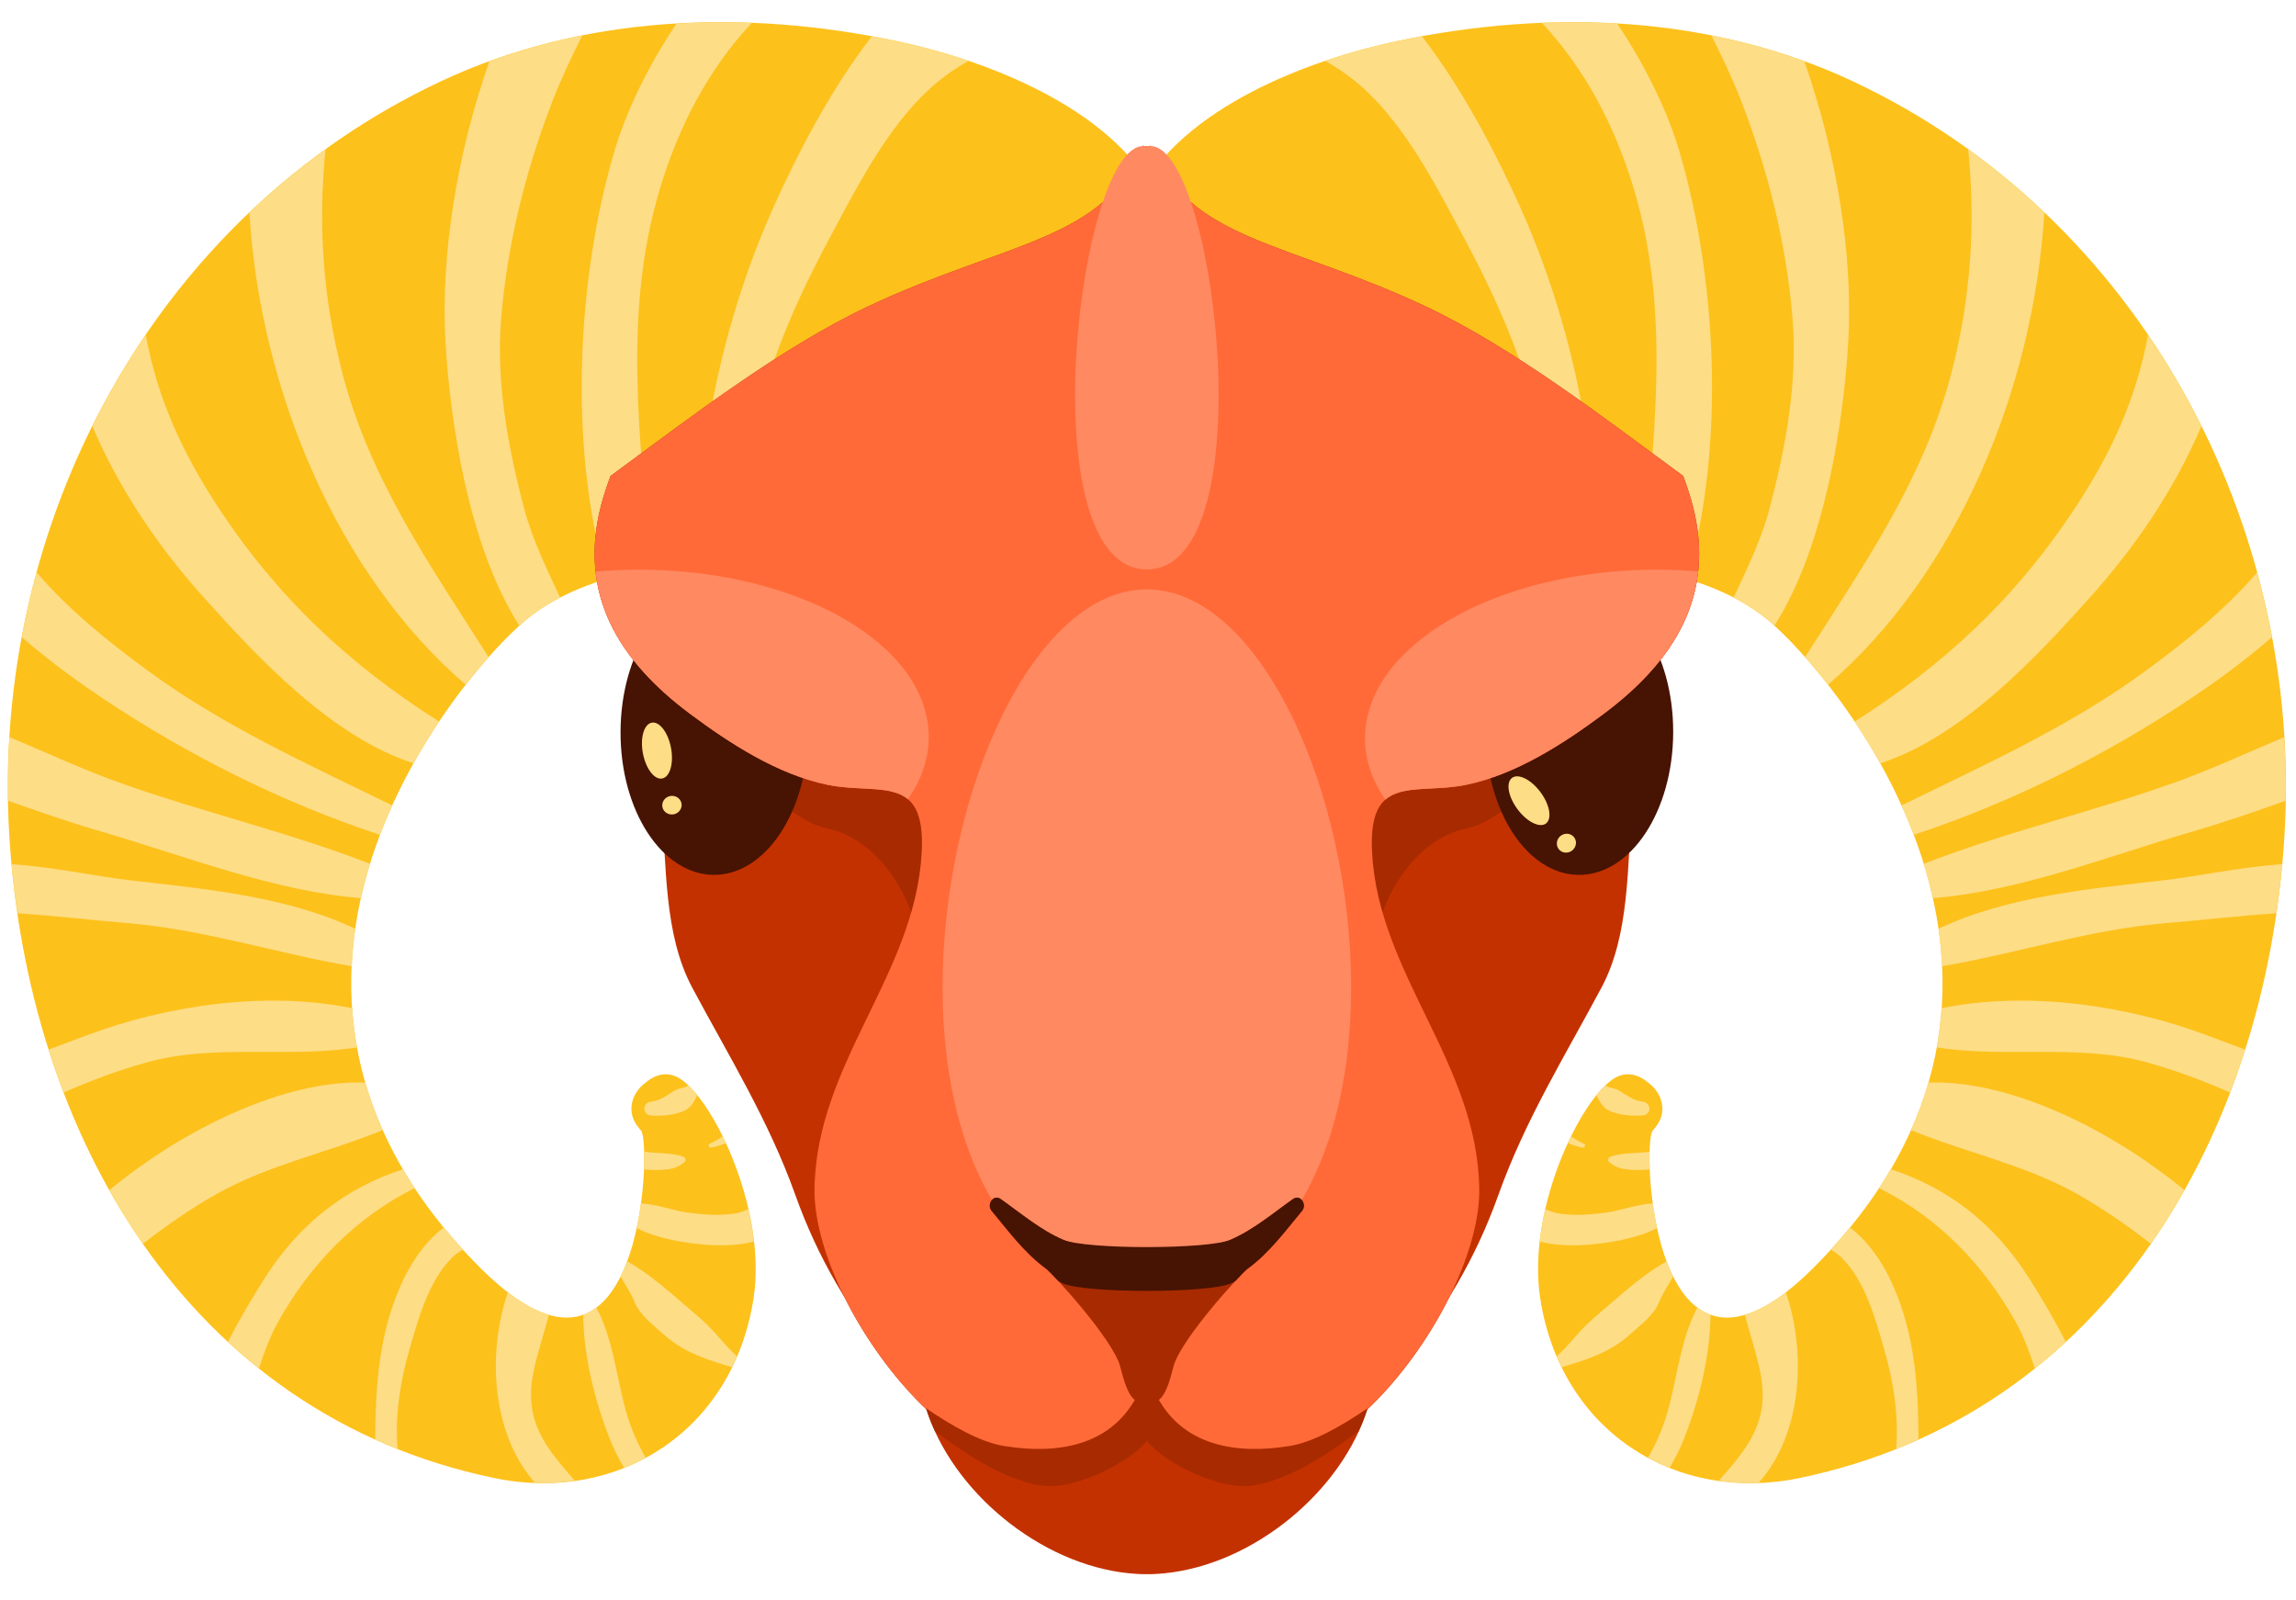 <svg xmlns="http://www.w3.org/2000/svg" width="89" height="62" viewBox="0 0 89 62" fill="none"><path d="M71.822 3.151C66.323 0.57 60.036 0.353 54.17 1.589C50.744 2.311 45.845 4.156 44.095 7.574C40.426 10.961 44.656 18.478 47.054 21.375C48.898 23.6 52.171 23.932 54.837 24.033C55.689 24.064 56.696 23.888 57.636 23.527V23.529C57.611 23.699 57.808 23.857 57.948 23.709C60.475 21.037 65.921 21.855 68.533 24.033C71.051 26.129 81.324 38.109 70.293 49.142C63.994 55.443 63.643 44.324 64.061 43.826C64.1 43.785 64.135 43.742 64.166 43.697C64.678 43.086 64.406 42.326 63.883 41.959C63.606 41.719 63.212 41.541 62.77 41.699C61.45 42.174 59.146 46.769 59.706 50.342C60.511 55.481 64.96 58.285 69.753 57.289C81.661 54.814 87.833 43.941 88.55 32.441C89.306 20.281 82.943 8.371 71.822 3.151Z" fill="#FDC11C"></path><path d="M71.89 27.967C72.227 28.471 72.56 29.012 72.88 29.586C76.071 28.565 78.96 25.438 80.968 23.207C82.796 21.178 84.302 18.943 85.333 16.518C84.724 15.291 84.031 14.108 83.263 12.977C82.817 15.403 81.88 17.471 80.521 19.559C78.18 23.156 75.362 25.766 71.89 27.967Z" fill="#FDDD85"></path><path d="M74.566 33.482C74.7 33.916 74.819 34.359 74.92 34.812C78.292 34.544 81.769 33.169 84.929 32.249C86.163 31.892 87.383 31.468 88.599 31.038C88.614 30.212 88.595 29.39 88.546 28.569C87.083 29.186 85.669 29.835 84.39 30.296C81.205 31.445 77.738 32.244 74.566 33.482Z" fill="#FDDD85"></path><path d="M62.306 43.01C62.678 43.227 63.257 43.264 63.675 43.235C64.029 43.21 64.014 42.739 63.675 42.698C63.277 42.647 63.071 42.452 62.743 42.26C62.628 42.192 62.473 42.176 62.347 42.133C62.305 42.119 62.269 42.088 62.23 42.067C62.117 42.174 62.001 42.305 61.885 42.45C61.989 42.684 62.127 42.904 62.306 43.01Z" fill="#FDDD85"></path><path d="M63.162 45.336C63.425 45.359 63.686 45.35 63.948 45.326C63.938 45.072 63.937 44.842 63.943 44.638C63.432 44.716 62.914 44.665 62.428 44.829C62.348 44.856 62.296 44.974 62.373 45.038C62.634 45.254 62.825 45.305 63.162 45.336Z" fill="#FDDD85"></path><path d="M61.337 44.479C61.423 44.497 61.491 44.368 61.4 44.329C61.219 44.251 61.054 44.155 60.901 44.044C60.858 44.13 60.814 44.216 60.772 44.306C60.953 44.381 61.14 44.441 61.337 44.479Z" fill="#FDDD85"></path><path d="M67.492 3.91C68.531 6.59 69.245 9.45 69.482 12.313C69.69 14.813 69.222 17.333 68.586 19.735C68.274 20.913 67.722 22.04 67.198 23.167C67.69 23.423 68.145 23.71 68.532 24.034C68.608 24.097 68.692 24.169 68.781 24.251C70.796 21.101 71.477 16.138 71.645 13.231C71.832 9.934 71.209 5.981 69.942 2.375C68.764 1.946 67.56 1.613 66.338 1.372C66.753 2.206 67.157 3.047 67.492 3.91Z" fill="#FDDD85"></path><path d="M68.228 53.156C68.64 55.136 67.698 56.158 66.628 57.394C67.131 57.464 67.645 57.494 68.169 57.474C69.82 55.638 70.056 52.519 69.224 50.089C68.633 50.542 68.107 50.819 67.634 50.958C67.831 51.699 68.079 52.436 68.228 53.156Z" fill="#FDDD85"></path><path d="M63.329 7.309C64.827 12.278 64.033 17.153 63.709 22.108C64.281 22.176 64.849 22.288 65.396 22.448C66.908 17.233 66.523 10.712 65.101 5.874C64.663 4.383 63.812 2.586 62.689 0.915C61.717 0.858 60.742 0.846 59.767 0.884C61.472 2.709 62.608 4.916 63.329 7.309Z" fill="#FDDD85"></path><path d="M69.969 25.471C70.251 25.789 70.55 26.149 70.859 26.541C75.809 22.283 78.827 15.15 79.246 8.23C78.323 7.355 77.336 6.539 76.293 5.786C76.573 8.619 76.426 11.449 75.634 14.486C74.552 18.631 72.196 21.969 69.969 25.471Z" fill="#FDDD85"></path><path d="M74.368 55.793C74.356 53.902 74.25 52.051 73.561 50.264C73.172 49.248 72.577 48.231 71.702 47.573C71.468 47.86 71.221 48.145 70.958 48.432C71.109 48.516 71.254 48.612 71.374 48.733C72.3 49.639 72.7 51.126 73.046 52.333C73.4 53.556 73.604 54.882 73.5 56.161C73.794 56.043 74.083 55.92 74.368 55.793Z" fill="#FDDD85"></path><path d="M65.255 55.818C65.843 54.343 66.292 52.591 66.304 50.957C66.122 50.891 65.954 50.793 65.798 50.676C65.198 51.793 65.032 53.166 64.73 54.389C64.544 55.139 64.263 55.842 63.88 56.504C64.151 56.65 64.429 56.783 64.716 56.897C64.942 56.521 65.126 56.145 65.255 55.818Z" fill="#FDDD85"></path><path d="M78.646 49.531C77.3 47.416 75.513 46.041 73.285 45.316C73.14 45.562 73 45.806 72.838 46.05C75.117 47.185 76.89 48.999 78.151 51.271C78.442 51.798 78.669 52.406 78.876 53.041C79.288 52.711 79.691 52.369 80.078 52.012C79.595 51.07 79.075 50.205 78.646 49.531Z" fill="#FDDD85"></path><path d="M74.751 41.959C74.573 42.568 74.348 43.184 74.073 43.801C76.147 44.658 78.469 45.137 80.468 46.252C81.48 46.816 82.446 47.492 83.373 48.209C83.84 47.539 84.27 46.844 84.675 46.127C81.737 43.713 77.856 41.852 74.751 41.959Z" fill="#FDDD85"></path><path d="M83.937 34.111C81.121 34.441 77.82 34.719 75.142 36C75.211 36.477 75.253 36.961 75.275 37.451C78.158 36.961 81 36.027 83.937 35.783C85.375 35.662 86.798 35.492 88.237 35.4C88.33 34.767 88.408 34.132 88.466 33.492C86.782 33.617 85.086 33.979 83.937 34.111Z" fill="#FDDD85"></path><path d="M60.53 52.994C61.477 52.707 62.374 52.443 63.151 51.748C63.543 51.4 64.112 50.978 64.309 50.478C64.455 50.111 64.673 49.804 64.856 49.474C64.764 49.286 64.68 49.091 64.604 48.888C63.815 49.326 63.1 49.949 62.426 50.531C61.969 50.925 61.555 51.252 61.156 51.705C60.883 52.018 60.633 52.307 60.345 52.57C60.407 52.713 60.464 52.859 60.53 52.994Z" fill="#FDDD85"></path><path d="M83.222 41.178C84.33 41.487 85.4 41.885 86.443 42.346C86.654 41.799 86.847 41.244 87.028 40.684C86.502 40.481 85.996 40.297 85.549 40.129C82.48 38.973 78.618 38.393 75.259 39.078C75.224 39.578 75.161 40.084 75.068 40.596C77.69 41.02 80.601 40.443 83.222 41.178Z" fill="#FDDD85"></path><path d="M83.168 26.004C80.245 28.149 76.944 29.635 73.704 31.219C73.872 31.59 74.034 31.967 74.183 32.358C77.958 31.114 81.578 29.297 84.874 27.106C85.683 26.567 86.895 25.715 88.069 24.696C87.911 23.85 87.719 23.014 87.493 22.186C86.24 23.646 84.688 24.891 83.168 26.004Z" fill="#FDDD85"></path><path d="M61.591 48.242C62.275 48.187 63.441 48.019 64.234 47.599C64.165 47.279 64.109 46.958 64.066 46.644C63.459 46.675 62.789 46.927 62.262 46.998C61.655 47.078 61.052 47.129 60.443 47.037C60.246 47.006 60.068 46.939 59.898 46.867C59.804 47.279 59.733 47.701 59.685 48.121C60.323 48.293 61.073 48.285 61.591 48.242Z" fill="#FDDD85"></path><path d="M61.667 22.07C62.147 17.336 60.591 11.701 58.922 8.013C58.053 6.096 56.775 3.547 55.116 1.405C54.8 1.462 54.484 1.522 54.17 1.589C53.306 1.771 52.347 2.025 51.368 2.358C51.895 2.66 52.405 3.01 52.888 3.455C54.552 4.985 55.72 7.297 56.777 9.27C58.366 12.237 59.617 15.274 60.038 18.627C60.195 19.883 60.157 21.139 60.115 22.393C60.608 22.232 61.128 22.123 61.667 22.07Z" fill="#FDDD85"></path><path d="M0.364 32.441C1.081 43.941 7.251 54.814 19.161 57.289C23.953 58.285 28.402 55.48 29.207 50.342C29.767 46.77 27.462 42.174 26.143 41.699C25.701 41.541 25.306 41.719 25.031 41.959C24.508 42.326 24.236 43.086 24.748 43.697C24.777 43.742 24.813 43.785 24.852 43.826C25.27 44.324 24.918 55.443 18.619 49.142C7.59 38.109 17.862 26.128 20.38 24.033C22.992 21.855 28.438 21.037 30.965 23.709C31.106 23.857 31.303 23.699 31.275 23.529V23.527C32.216 23.888 33.224 24.064 34.074 24.033C36.74 23.931 40.015 23.599 41.859 21.375C44.256 18.479 48.486 10.961 44.818 7.574C43.068 4.156 38.168 2.311 34.742 1.589C28.877 0.353 22.588 0.569 17.09 3.151C5.968 8.371 -0.394 20.281 0.364 32.441Z" fill="#FDC11C"></path><path d="M17.021 27.967C16.685 28.471 16.352 29.012 16.033 29.586C12.841 28.565 9.953 25.438 7.943 23.207C6.115 21.178 4.611 18.943 3.579 16.518C4.189 15.291 4.881 14.108 5.65 12.977C6.095 15.403 7.032 17.471 8.391 19.559C10.731 23.156 13.55 25.766 17.021 27.967Z" fill="#FDDD85"></path><path d="M14.346 33.482C14.211 33.916 14.093 34.359 13.992 34.812C10.62 34.544 7.142 33.169 3.984 32.249C2.75 31.892 1.529 31.468 0.312 31.038C0.298 30.212 0.318 29.39 0.367 28.569C1.829 29.186 3.243 29.835 4.523 30.296C7.706 31.445 11.173 32.244 14.346 33.482Z" fill="#FDDD85"></path><path d="M26.605 43.01C26.233 43.227 25.655 43.264 25.236 43.235C24.883 43.21 24.897 42.739 25.236 42.698C25.635 42.647 25.84 42.452 26.167 42.26C26.283 42.192 26.437 42.176 26.564 42.133C26.606 42.119 26.642 42.088 26.682 42.067C26.794 42.174 26.91 42.305 27.026 42.45C26.923 42.684 26.784 42.904 26.605 43.01Z" fill="#FDDD85"></path><path d="M25.749 45.336C25.485 45.359 25.224 45.35 24.963 45.326C24.973 45.072 24.974 44.842 24.968 44.638C25.478 44.716 25.997 44.665 26.483 44.829C26.564 44.856 26.615 44.974 26.539 45.038C26.276 45.254 26.086 45.305 25.749 45.336Z" fill="#FDDD85"></path><path d="M27.575 44.479C27.489 44.497 27.419 44.368 27.511 44.329C27.693 44.251 27.857 44.155 28.011 44.044C28.054 44.13 28.097 44.216 28.138 44.306C27.958 44.381 27.772 44.441 27.575 44.479Z" fill="#FDDD85"></path><path d="M21.419 3.91C20.38 6.59 19.667 9.45 19.429 12.313C19.222 14.813 19.689 17.333 20.325 19.735C20.638 20.913 21.189 22.04 21.714 23.167C21.22 23.423 20.767 23.71 20.379 24.034C20.304 24.097 20.22 24.169 20.13 24.251C18.115 21.101 17.433 16.138 17.267 13.231C17.079 9.934 17.701 5.981 18.969 2.375C20.146 1.946 21.351 1.613 22.573 1.372C22.157 2.206 21.753 3.047 21.419 3.91Z" fill="#FDDD85"></path><path d="M20.684 53.156C20.272 55.136 21.214 56.158 22.284 57.394C21.781 57.464 21.267 57.494 20.743 57.474C19.093 55.638 18.856 52.519 19.687 50.089C20.279 50.542 20.805 50.819 21.278 50.958C21.081 51.699 20.833 52.436 20.684 53.156Z" fill="#FDDD85"></path><path d="M25.583 7.309C24.085 12.278 24.878 17.153 25.202 22.108C24.63 22.176 24.061 22.288 23.514 22.448C22.004 17.233 22.389 10.712 23.811 5.874C24.249 4.383 25.098 2.586 26.222 0.915C27.194 0.858 28.168 0.846 29.144 0.884C27.438 2.709 26.303 4.916 25.583 7.309Z" fill="#FDDD85"></path><path d="M18.942 25.471C18.66 25.789 18.361 26.149 18.053 26.541C13.102 22.283 10.084 15.15 9.666 8.23C10.588 7.355 11.576 6.539 12.619 5.786C12.338 8.619 12.485 11.449 13.277 14.486C14.358 18.631 16.714 21.969 18.942 25.471Z" fill="#FDDD85"></path><path d="M14.544 55.793C14.554 53.902 14.662 52.051 15.349 50.264C15.74 49.248 16.333 48.231 17.208 47.573C17.442 47.86 17.69 48.145 17.952 48.432C17.802 48.516 17.658 48.612 17.536 48.733C16.612 49.639 16.212 51.126 15.864 52.333C15.512 53.556 15.307 54.882 15.411 56.161C15.117 56.043 14.829 55.92 14.544 55.793Z" fill="#FDDD85"></path><path d="M23.655 55.818C23.069 54.343 22.62 52.591 22.607 50.957C22.79 50.891 22.957 50.793 23.114 50.676C23.713 51.793 23.879 53.166 24.181 54.389C24.367 55.139 24.649 55.842 25.03 56.504C24.76 56.65 24.481 56.783 24.195 56.897C23.97 56.521 23.786 56.145 23.655 55.818Z" fill="#FDDD85"></path><path d="M10.267 49.531C11.613 47.416 13.4 46.041 15.627 45.316C15.771 45.562 15.913 45.806 16.075 46.05C13.794 47.185 12.022 48.999 10.762 51.271C10.469 51.798 10.242 52.406 10.037 53.041C9.623 52.711 9.221 52.369 8.834 52.012C9.316 51.07 9.837 50.205 10.267 49.531Z" fill="#FDDD85"></path><path d="M14.16 41.959C14.337 42.568 14.563 43.184 14.839 43.801C12.764 44.658 10.443 45.137 8.443 46.252C7.432 46.816 6.466 47.492 5.539 48.209C5.072 47.539 4.641 46.844 4.238 46.127C7.175 43.713 11.054 41.852 14.16 41.959Z" fill="#FDDD85"></path><path d="M4.974 34.111C7.791 34.441 11.091 34.719 13.771 36C13.701 36.477 13.66 36.961 13.637 37.451C10.755 36.961 7.912 36.027 4.974 35.783C3.538 35.662 2.113 35.492 0.675 35.4C0.582 34.767 0.504 34.132 0.446 33.492C2.13 33.617 3.825 33.979 4.974 34.111Z" fill="#FDDD85"></path><path d="M28.381 52.994C27.435 52.707 26.538 52.443 25.759 51.748C25.368 51.4 24.799 50.978 24.603 50.478C24.457 50.111 24.238 49.804 24.055 49.474C24.148 49.286 24.231 49.091 24.308 48.888C25.096 49.326 25.812 49.949 26.486 50.531C26.943 50.925 27.355 51.252 27.754 51.705C28.028 52.018 28.278 52.307 28.564 52.57C28.504 52.713 28.448 52.859 28.381 52.994Z" fill="#FDDD85"></path><path d="M5.688 41.178C4.582 41.487 3.511 41.885 2.468 42.346C2.258 41.799 2.063 41.244 1.883 40.684C2.41 40.481 2.914 40.297 3.362 40.129C6.432 38.973 10.293 38.393 13.652 39.078C13.686 39.578 13.751 40.084 13.842 40.596C11.222 41.02 8.31 40.443 5.688 41.178Z" fill="#FDDD85"></path><path d="M5.743 26.004C8.667 28.149 11.966 29.635 15.207 31.219C15.04 31.59 14.878 31.967 14.729 32.358C10.953 31.114 7.333 29.297 4.038 27.106C3.227 26.567 2.017 25.715 0.842 24.696C1.001 23.85 1.193 23.014 1.419 22.186C2.671 23.646 4.224 24.891 5.743 26.004Z" fill="#FDDD85"></path><path d="M27.319 48.242C26.635 48.187 25.469 48.019 24.678 47.599C24.746 47.279 24.803 46.958 24.846 46.644C25.451 46.675 26.123 46.927 26.649 46.998C27.256 47.078 27.86 47.129 28.469 47.037C28.666 47.006 28.842 46.939 29.014 46.867C29.108 47.279 29.178 47.701 29.226 48.121C28.588 48.293 27.839 48.285 27.319 48.242Z" fill="#FDDD85"></path><path d="M27.243 22.07C26.764 17.336 28.32 11.701 29.989 8.013C30.858 6.096 32.135 3.547 33.796 1.405C34.112 1.462 34.427 1.522 34.741 1.589C35.606 1.771 36.564 2.025 37.542 2.358C37.017 2.66 36.507 3.01 36.024 3.455C34.358 4.985 33.191 7.297 32.135 9.27C30.545 12.237 29.295 15.274 28.873 18.627C28.717 19.883 28.754 21.139 28.797 22.393C28.304 22.232 27.782 22.123 27.243 22.07Z" fill="#FDDD85"></path><path d="M61.89 19.646C57.807 16.222 45.062 12.146 44.456 12.146C43.85 12.146 31.104 16.222 27.022 19.646C23.385 22.695 25.265 27.337 25.635 31.253C25.852 33.546 25.719 36.194 26.833 38.28C28.262 40.954 29.797 43.426 30.826 46.307C31.726 48.825 32.916 50.758 34.553 52.866C35.004 53.446 35.367 54.122 35.884 54.544C36.88 57.802 40.319 60.638 43.77 60.98C43.844 60.988 43.917 60.992 43.991 60.998C44.066 61.004 44.142 61.008 44.218 61.012C44.296 61.014 44.376 61.014 44.456 61.014C44.535 61.014 44.614 61.014 44.693 61.012C44.768 61.008 44.844 61.004 44.919 60.998C44.993 60.992 45.067 60.988 45.14 60.98C48.591 60.638 52.031 57.802 53.027 54.544C53.545 54.122 53.908 53.446 54.357 52.866C55.996 50.759 57.184 48.825 58.085 46.307C59.114 43.426 60.649 40.953 62.078 38.28C63.193 36.194 63.06 33.546 63.275 31.253C63.646 27.338 65.525 22.695 61.89 19.646Z" fill="#C43100"></path><path d="M65.247 18.449C62.134 16.164 58.653 13.476 55.253 11.873C49.928 9.363 46.092 9.34 44.61 5.65C44.559 5.662 44.506 5.667 44.456 5.678C44.405 5.666 44.351 5.661 44.3 5.65C42.82 9.34 38.984 9.363 33.659 11.873C30.257 13.477 26.777 16.164 23.665 18.449C23.528 18.824 23.4 19.199 23.302 19.576C22.397 23.043 23.993 25.615 26.758 27.676C28.304 28.828 30.161 31.725 32.09 32.117C34.056 32.519 35.884 35.039 35.729 38.105C35.488 42.857 31.644 41.191 31.572 46.078C31.505 50.625 37.881 59.267 42.73 56.381C43.375 56.274 43.977 55.998 44.457 55.584C44.936 55.998 45.538 56.273 46.182 56.381C51.034 59.268 57.409 50.625 57.342 46.078C57.27 41.191 53.425 42.857 53.184 38.105C53.029 35.039 54.858 32.519 56.823 32.117C58.753 31.724 60.61 28.828 62.155 27.676C64.921 25.615 66.516 23.043 65.61 19.576C65.511 19.199 65.384 18.824 65.247 18.449Z" fill="#A82A00"></path><path d="M31.324 28.387C31.333 25.332 29.714 22.85 27.706 22.844C25.697 22.836 24.063 25.309 24.054 28.365C24.044 31.422 25.664 33.904 27.673 33.91C29.681 33.916 31.315 31.443 31.324 28.387Z" fill="#471302"></path><path d="M26.011 28.99C25.899 28.392 25.564 27.953 25.263 28.01C24.962 28.067 24.808 28.598 24.92 29.194C25.032 29.794 25.368 30.233 25.668 30.174C25.969 30.117 26.123 29.588 26.011 28.99Z" fill="#FDDD85"></path><path d="M26.417 31.139C26.38 30.944 26.185 30.815 25.98 30.854C25.776 30.891 25.64 31.081 25.676 31.278C25.713 31.473 25.908 31.6 26.114 31.563C26.317 31.523 26.454 31.334 26.417 31.139Z" fill="#FDDD85"></path><path d="M64.858 28.387C64.868 25.332 63.247 22.85 61.239 22.844C59.231 22.836 57.596 25.309 57.588 28.365C57.578 31.422 59.198 33.904 61.206 33.91C63.214 33.916 64.849 31.443 64.858 28.387Z" fill="#471302"></path><path d="M59.714 30.703C59.351 30.215 58.858 29.969 58.611 30.15C58.365 30.334 58.46 30.877 58.823 31.365C59.185 31.853 59.679 32.101 59.925 31.92C60.171 31.734 60.076 31.191 59.714 30.703Z" fill="#FDDD85"></path><path d="M61.021 32.457C60.902 32.297 60.671 32.268 60.503 32.391C60.335 32.516 60.298 32.746 60.417 32.907C60.534 33.065 60.767 33.095 60.935 32.971C61.1 32.846 61.14 32.617 61.021 32.457Z" fill="#FDDD85"></path><path d="M65.247 18.449C62.134 16.164 58.653 13.476 55.253 11.873C49.928 9.363 46.092 9.34 44.61 5.65C44.559 5.662 44.506 5.667 44.456 5.678C44.405 5.666 44.351 5.661 44.3 5.65C42.82 9.34 38.984 9.363 33.659 11.873C30.257 13.477 26.777 16.164 23.665 18.449C23.528 18.824 23.4 19.199 23.302 19.576C22.397 23.043 23.993 25.615 26.758 27.676C28.304 28.828 30.161 30.028 32.09 30.422C34.056 30.822 35.884 29.947 35.729 33.016C35.488 37.766 31.644 41.192 31.572 46.079C31.505 50.626 37.881 59.268 42.73 56.382C43.375 56.275 43.977 55.999 44.457 55.585C44.936 55.999 45.538 56.274 46.182 56.382C51.034 59.269 57.409 50.626 57.342 46.079C57.27 41.192 53.425 37.766 53.184 33.016C53.029 29.948 54.858 30.823 56.823 30.422C58.753 30.027 60.61 28.828 62.155 27.676C64.921 25.615 66.516 23.043 65.61 19.576C65.511 19.199 65.384 18.824 65.247 18.449Z" fill="#FF6A38"></path><path d="M44.456 22.07C49.13 22.07 47.057 5.051 44.456 5.678C41.854 5.051 39.782 22.07 44.456 22.07Z" fill="#FF8961"></path><path d="M23.09 22.154C23.331 24.371 24.728 26.164 26.758 27.675C28.304 28.827 30.161 30.027 32.09 30.421C33.338 30.675 34.528 30.419 35.194 30.98C35.712 30.23 36.004 29.414 36.001 28.558C35.989 24.958 30.917 22.058 24.673 22.078C24.134 22.08 23.608 22.111 23.09 22.154Z" fill="#FF8961"></path><path d="M52.374 38.277C52.374 30.691 48.829 22.844 44.456 22.844C40.083 22.844 36.538 30.692 36.538 38.277C36.538 45.863 40.083 50.318 44.456 50.318C48.829 50.318 52.374 45.863 52.374 38.277Z" fill="#FF8961"></path><path d="M64.196 22.078C57.951 22.098 52.899 25.033 52.911 28.633C52.913 29.469 53.2 30.266 53.7 30.998C54.362 30.416 55.561 30.68 56.821 30.422C58.751 30.027 60.608 28.828 62.153 27.676C64.186 26.162 65.583 24.367 65.822 22.149C65.29 22.105 64.75 22.076 64.196 22.078Z" fill="#FF8961"></path><path d="M44.456 55.846C45.222 56.78 47.289 57.715 48.433 57.594C49.712 57.457 51.253 56.541 52.667 55.471C52.8 55.18 52.919 54.883 53.013 54.584C51.986 55.281 50.909 55.897 49.995 56.045C47.932 56.383 45.946 56.039 44.922 54.26C45.267 53.994 45.427 53.158 45.497 52.928C45.831 51.834 48.116 49.352 48.361 49.174C49.2 48.565 49.818 47.715 50.474 46.928C50.67 46.692 50.411 46.27 50.123 46.473C49.35 47.018 48.58 47.674 47.704 48.051C46.822 48.432 45.66 48.291 44.721 48.416C44.622 48.43 44.535 48.455 44.455 48.488C44.374 48.455 44.287 48.429 44.189 48.416C43.25 48.291 42.087 48.432 41.205 48.051C40.33 47.674 39.56 47.018 38.787 46.473C38.5 46.27 38.24 46.692 38.435 46.928C39.091 47.715 39.71 48.565 40.548 49.174C40.792 49.352 43.077 51.834 43.413 52.928C43.483 53.159 43.643 53.994 43.987 54.26C42.962 56.039 40.977 56.383 38.914 56.045C38.001 55.897 36.924 55.281 35.896 54.584C35.99 54.883 36.108 55.18 36.242 55.471C37.655 56.541 39.198 57.457 40.477 57.594C41.622 57.715 43.69 56.779 44.456 55.846Z" fill="#A82A00"></path><path d="M40.55 49.174C40.609 49.217 40.789 49.397 41.032 49.658C41.091 49.685 41.147 49.722 41.207 49.748C42.09 50.129 46.824 50.129 47.706 49.748C47.766 49.723 47.822 49.685 47.881 49.658C48.123 49.396 48.303 49.217 48.362 49.174C49.201 48.565 49.819 47.715 50.475 46.928C50.671 46.692 50.412 46.27 50.124 46.473C49.351 47.018 48.581 47.674 47.705 48.051C46.823 48.432 42.089 48.432 41.206 48.051C40.331 47.674 39.561 47.018 38.788 46.473C38.501 46.27 38.241 46.692 38.436 46.928C39.093 47.715 39.712 48.564 40.55 49.174Z" fill="#471302"></path></svg>